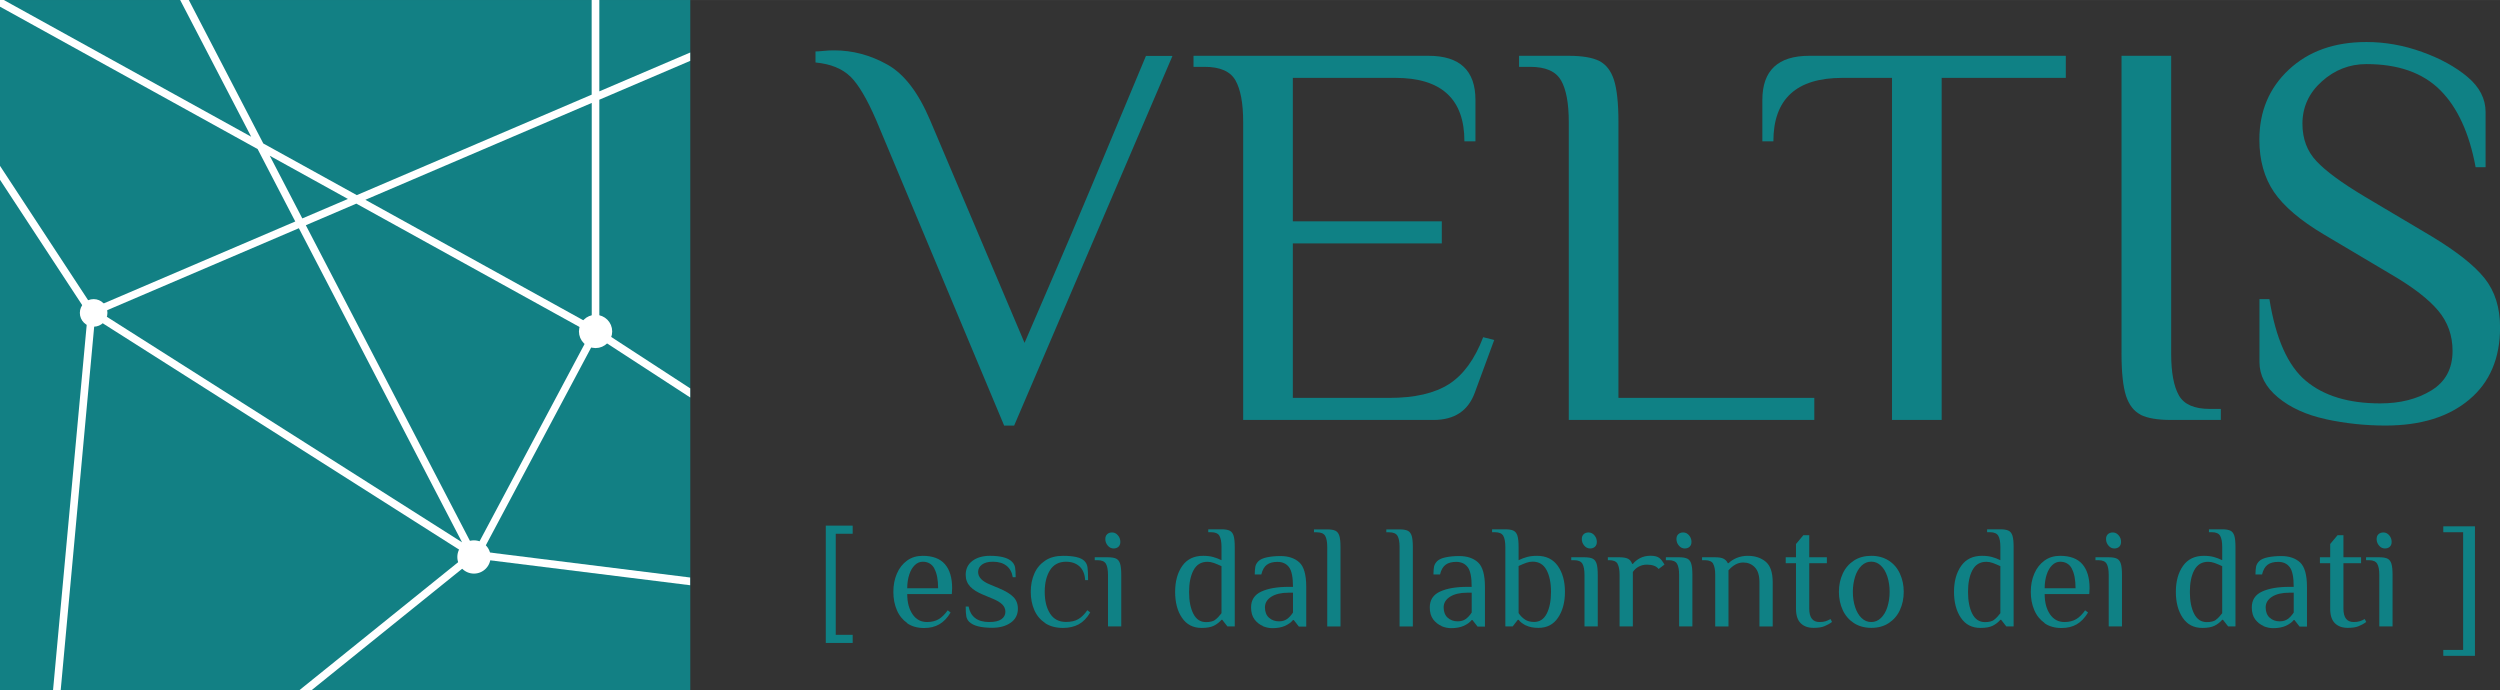 <?xml version="1.0" encoding="UTF-8"?>
<svg id="Livello_1" data-name="Livello 1" xmlns="http://www.w3.org/2000/svg" width="115.09mm" height="31.78mm" viewBox="0 0 326.24 90.08">
  <rect x="0" y="0" width="326.24" height="90.08" fill="#333333" stroke="none"/>
  <rect y="0" width="90.08" height="90.08" transform="translate(90.08 90.08) rotate(180)" fill="#128084"/>
  <g>
    <path d="M110.96,9.98c-1.06-1.03-2.57-1.64-4.54-1.83v-1.44c.24,0,.59-.02,1.04-.07,.46-.05,.92-.07,1.4-.07,2.4,0,4.7,.61,6.91,1.84,2.21,1.22,4.08,3.66,5.62,7.31l12.31,29.02,4.25-9.86c2.02-4.66,5.88-13.85,11.59-27.58h3.46l-20.66,48.24h-1.3L114.35,15.7c-1.2-2.78-2.33-4.69-3.38-5.72Z" fill="#0f8185"/>
    <path d="M161.22,10.48c-.67-1.18-2.02-1.76-4.03-1.76h-1.44v-1.44h30.67c4.08,0,6.12,1.92,6.12,5.76v5.4h-1.44c0-5.52-3-8.28-9-8.28h-13.39V28.88h19.44v2.88h-19.44v20.16h12.6c3.31,0,5.9-.6,7.78-1.8,1.87-1.2,3.36-3.24,4.46-6.12l1.44,.36-2.52,6.84c-.86,2.4-2.66,3.6-5.4,3.6h-24.84V15.92c0-2.45-.34-4.26-1.01-5.44Z" fill="#0f8185"/>
    <path d="M203.7,10.48c-.67-1.18-2.02-1.76-4.03-1.76h-1.44v-1.44h6.48c1.78,0,3.11,.23,4,.68,.89,.46,1.52,1.28,1.91,2.48,.38,1.2,.58,3.02,.58,5.47V51.92h25.56v2.88h-32.04V15.92c0-2.45-.34-4.26-1.01-5.44Z" fill="#0f8185"/>
    <path d="M240.42,10.16c-6,0-9,2.76-9,8.28h-1.44v-5.4c0-3.84,2.04-5.76,6.12-5.76h33.48v2.88h-16.2V54.8h-6.48V10.16h-6.48Z" fill="#0f8185"/>
    <path d="M279.34,54.11c-.89-.46-1.52-1.28-1.91-2.48-.38-1.2-.58-3.02-.58-5.47V7.28h6.48V46.16c0,2.45,.34,4.26,1.01,5.44,.67,1.18,2.02,1.76,4.03,1.76h1.44v1.44h-6.48c-1.78,0-3.11-.23-4-.68Z" fill="#0f8185"/>
    <path d="M303.49,54.69c-2.54-.55-4.62-1.5-6.23-2.84-1.61-1.34-2.41-2.88-2.41-4.61v-8.21h1.3c.82,5.14,2.4,8.69,4.75,10.66,2.35,1.97,5.59,2.95,9.72,2.95,2.59,0,4.81-.56,6.66-1.69,1.85-1.13,2.77-2.85,2.77-5.15,0-2.02-.62-3.77-1.87-5.26-1.25-1.49-3.26-3.05-6.05-4.68l-8.86-5.26c-3.07-1.82-5.24-3.67-6.52-5.54-1.27-1.87-1.91-4.15-1.91-6.84,0-3.7,1.28-6.74,3.85-9.14,2.57-2.4,5.94-3.6,10.12-3.6,2.45,0,4.87,.43,7.27,1.3,2.4,.86,4.38,1.96,5.94,3.27,1.56,1.32,2.34,2.84,2.34,4.57v7.2h-1.3c-.82-4.46-2.37-7.82-4.64-10.08-2.28-2.26-5.48-3.38-9.61-3.38-2.21,0-4.15,.76-5.83,2.27-1.68,1.51-2.52,3.35-2.52,5.51,0,1.97,.61,3.6,1.84,4.9,1.22,1.3,3.28,2.81,6.16,4.54l8.86,5.26c3.26,1.97,5.57,3.79,6.91,5.47,1.34,1.68,2.02,3.82,2.02,6.41,0,4.03-1.34,7.18-4.03,9.43-2.69,2.26-6.34,3.38-10.94,3.38-2.64,0-5.23-.28-7.78-.83Z" fill="#0f8185"/>
  </g>
  <g>
    <path d="M107.76,83.89v-15.3h3.51v1.06h-2.21v13.19h2.21v1.06h-3.51Z" fill="#0f8185"/>
    <path d="M118.4,81.31c-.6-.42-1.06-.98-1.36-1.69-.31-.71-.46-1.51-.46-2.39s.15-1.66,.46-2.38,.75-1.28,1.33-1.7,1.26-.62,2.04-.62c1.29,0,2.26,.36,2.89,1.08,.63,.72,.95,1.77,.95,3.14l-.04,.77h-5.82c0,1.08,.23,1.95,.69,2.63,.46,.68,1.09,1.02,1.9,1.02,.6,0,1.11-.13,1.53-.38,.42-.26,.8-.64,1.16-1.15l.38,.29c-.42,.7-.92,1.22-1.48,1.54-.56,.32-1.22,.48-1.98,.48-.87,0-1.61-.21-2.21-.62Zm3.53-7.13c-.33-.59-.84-.88-1.52-.88-.38,0-.73,.15-1.04,.45-.31,.3-.55,.71-.72,1.24-.17,.53-.26,1.11-.26,1.77h4.03c0-1.13-.17-1.98-.5-2.57Z" fill="#0f8185"/>
    <path d="M126.5,81.17c-.22-.22-.35-.46-.4-.74-.05-.28-.08-.7-.08-1.28h.38c.12,.64,.39,1.14,.84,1.49,.44,.35,1.06,.53,1.85,.53,.7,0,1.23-.12,1.58-.36s.53-.57,.53-.98c0-.37-.14-.69-.41-.96-.28-.27-.71-.53-1.31-.77l-1.15-.48c-.77-.31-1.34-.67-1.73-1.08-.38-.41-.58-.92-.58-1.52,0-.78,.29-1.39,.88-1.83,.59-.44,1.35-.66,2.28-.66,1.41,0,2.37,.26,2.88,.77,.22,.22,.35,.46,.4,.73,.05,.27,.08,.7,.08,1.29h-.38c-.1-.64-.37-1.14-.81-1.49-.44-.35-1.03-.53-1.79-.53-.6,0-1.07,.12-1.41,.37-.34,.25-.51,.57-.51,.97,0,.67,.51,1.21,1.54,1.63l1.15,.48c.87,.36,1.5,.74,1.9,1.14,.4,.4,.6,.92,.6,1.54,0,.78-.31,1.39-.94,1.83-.63,.44-1.43,.66-2.42,.66-1.47,0-2.46-.26-2.98-.77Z" fill="#0f8185"/>
    <path d="M136.4,81.31c-.63-.42-1.11-.98-1.42-1.69-.31-.71-.47-1.51-.47-2.39s.16-1.68,.47-2.39c.31-.71,.79-1.27,1.42-1.69,.63-.42,1.41-.62,2.33-.62,1.41,0,2.34,.22,2.78,.67,.22,.22,.35,.48,.4,.8,.05,.31,.08,.88,.08,1.7h-.38c-.05-.79-.3-1.39-.75-1.8-.45-.4-1.03-.6-1.75-.6-.92,0-1.62,.37-2.08,1.09s-.7,1.68-.7,2.84,.23,2.11,.7,2.84c.47,.73,1.16,1.09,2.08,1.09,.65,0,1.19-.12,1.61-.37,.42-.25,.81-.64,1.17-1.16l.38,.29c-.42,.72-.92,1.23-1.5,1.55-.58,.31-1.26,.47-2.05,.47-.92,0-1.7-.21-2.33-.62Z" fill="#0f8185"/>
    <path d="M144.32,73.57c-.18-.31-.54-.47-1.08-.47h-.38v-.38h1.73c.47,0,.83,.06,1.07,.18,.24,.12,.41,.34,.51,.66,.1,.32,.15,.81,.15,1.46v6.72h-1.73v-6.72c0-.65-.09-1.14-.27-1.45Zm.24-2.37c-.21-.24-.32-.53-.32-.86,0-.27,.08-.48,.24-.63,.16-.15,.37-.23,.64-.23,.29,0,.55,.12,.76,.37,.21,.24,.32,.53,.32,.86,0,.27-.08,.48-.24,.63-.16,.15-.37,.23-.64,.23-.29,0-.55-.12-.76-.37Z" fill="#0f8185"/>
    <path d="M154.24,80.61c-.6-.88-.89-2.01-.89-3.38s.31-2.5,.93-3.38c.62-.88,1.53-1.32,2.72-1.32,.49,0,.92,.05,1.29,.15,.37,.1,.74,.24,1.11,.42v-1.73c0-.65-.09-1.14-.27-1.45s-.54-.47-1.08-.47h-.38v-.38h1.73c.47,0,.83,.06,1.07,.18,.24,.12,.41,.34,.51,.66,.1,.32,.15,.81,.15,1.46v10.37h-.96l-.67-.86h-.1c-.28,.32-.61,.58-.99,.77-.38,.19-.91,.29-1.6,.29-1.11,0-1.97-.44-2.56-1.32Zm4.33,.27c.27-.19,.54-.48,.83-.86v-6.14c-.38-.18-.72-.32-1-.42-.28-.1-.56-.15-.83-.15-.82,0-1.42,.36-1.81,1.08-.39,.72-.59,1.67-.59,2.86s.19,2.13,.56,2.85c.37,.72,.92,1.08,1.65,1.08,.52,0,.92-.1,1.19-.29Z" fill="#0f8185"/>
    <path d="M164.79,81.68c-.42-.17-.78-.46-1.08-.85-.3-.4-.45-.92-.45-1.57,0-.97,.45-1.66,1.35-2.07,.9-.41,2.08-.61,3.54-.61h.58c0-1.25-.17-2.11-.52-2.57-.35-.46-.85-.69-1.5-.69-.58,0-1.04,.12-1.38,.37s-.59,.67-.73,1.27h-.86c0-.43,.03-.78,.08-1.03,.05-.25,.19-.48,.4-.7,.23-.23,.61-.4,1.14-.51,.53-.11,1.11-.16,1.74-.16,1.04,0,1.86,.28,2.46,.83s.9,1.62,.9,3.2v5.18h-.96l-.67-.86h-.1c-.23,.29-.57,.54-1.02,.75-.45,.2-1,.31-1.67,.31-.41,0-.83-.09-1.25-.26Zm3.17-.91c.28-.2,.54-.49,.77-.84v-2.59h-.58c-.95,0-1.7,.18-2.25,.53-.55,.35-.83,.82-.83,1.39s.18,1.04,.53,1.35,.78,.47,1.3,.47c.42,0,.77-.1,1.06-.31Z" fill="#0f8185"/>
    <path d="M172.93,69.93c-.18-.31-.54-.47-1.08-.47h-.38v-.38h1.73c.47,0,.83,.06,1.07,.18,.24,.12,.41,.34,.51,.66,.1,.32,.15,.81,.15,1.46v10.37h-1.73v-10.37c0-.65-.09-1.14-.27-1.45Z" fill="#0f8185"/>
    <path d="M182.37,69.93c-.18-.31-.54-.47-1.08-.47h-.38v-.38h1.73c.47,0,.83,.06,1.07,.18,.24,.12,.41,.34,.51,.66,.1,.32,.15,.81,.15,1.46v10.37h-1.73v-10.37c0-.65-.09-1.14-.27-1.45Z" fill="#0f8185"/>
    <path d="M188.11,81.68c-.42-.17-.78-.46-1.08-.85-.3-.4-.45-.92-.45-1.57,0-.97,.45-1.66,1.35-2.07,.9-.41,2.08-.61,3.54-.61h.58c0-1.25-.17-2.11-.52-2.57-.35-.46-.85-.69-1.5-.69-.58,0-1.04,.12-1.38,.37s-.59,.67-.73,1.27h-.86c0-.43,.03-.78,.08-1.03,.05-.25,.19-.48,.4-.7,.23-.23,.61-.4,1.14-.51,.53-.11,1.11-.16,1.74-.16,1.04,0,1.86,.28,2.46,.83,.6,.56,.9,1.62,.9,3.2v5.18h-.96l-.67-.86h-.1c-.23,.29-.57,.54-1.02,.75-.45,.2-1,.31-1.67,.31-.41,0-.83-.09-1.25-.26Zm3.17-.91c.28-.2,.54-.49,.77-.84v-2.59h-.58c-.95,0-1.7,.18-2.25,.53-.55,.35-.83,.82-.83,1.39s.18,1.04,.53,1.35,.78,.47,1.3,.47c.42,0,.77-.1,1.06-.31Z" fill="#0f8185"/>
    <path d="M199.15,81.63c-.42-.21-.75-.45-.98-.75h-.1l-.67,.86h-.96v-10.37c0-.65-.09-1.14-.27-1.45-.18-.31-.54-.47-1.08-.47h-.38v-.38h1.73c.47,0,.83,.06,1.07,.18,.24,.12,.41,.34,.51,.66,.1,.32,.15,.81,.15,1.46v1.73c.37-.18,.74-.32,1.11-.42,.37-.1,.8-.15,1.29-.15,1.19,0,2.1,.44,2.72,1.32,.62,.88,.93,2.01,.93,3.38s-.3,2.48-.9,3.37-1.45,1.33-2.55,1.33c-.65,0-1.19-.1-1.61-.31Zm2.69-1.55c.37-.72,.56-1.67,.56-2.85s-.2-2.14-.59-2.86-1-1.08-1.81-1.08c-.27,0-.54,.05-.83,.15-.28,.1-.61,.24-1,.42v6.14c.23,.35,.5,.62,.82,.84,.31,.21,.71,.32,1.2,.32,.73,0,1.28-.36,1.65-1.08Z" fill="#0f8185"/>
    <path d="M206.5,73.57c-.18-.31-.54-.47-1.08-.47h-.38v-.38h1.73c.47,0,.83,.06,1.07,.18,.24,.12,.41,.34,.51,.66,.1,.32,.15,.81,.15,1.46v6.72h-1.73v-6.72c0-.65-.09-1.14-.27-1.45Zm.24-2.37c-.21-.24-.32-.53-.32-.86,0-.27,.08-.48,.24-.63,.16-.15,.37-.23,.64-.23,.29,0,.55,.12,.76,.37,.21,.24,.32,.53,.32,.86,0,.27-.08,.48-.24,.63-.16,.15-.37,.23-.64,.23-.29,0-.55-.12-.76-.37Z" fill="#0f8185"/>
    <path d="M211.09,73.57c-.18-.31-.54-.47-1.08-.47h-.19v-.38h1.54c.49,0,.85,.07,1.1,.2,.25,.13,.42,.35,.53,.66h.1c.23-.29,.54-.54,.93-.75,.39-.2,.85-.31,1.37-.31s.9,.1,1.15,.29c.22,.17,.44,.46,.67,.86l-.77,.58c-.14-.19-.35-.34-.61-.43-.27-.1-.58-.14-.92-.14-.38,0-.74,.09-1.06,.26-.32,.17-.58,.41-.77,.7v7.1h-1.73v-6.72c0-.65-.09-1.14-.27-1.45Z" fill="#0f8185"/>
    <path d="M218.85,73.57c-.18-.31-.54-.47-1.08-.47h-.38v-.38h1.73c.47,0,.83,.06,1.07,.18,.24,.12,.41,.34,.51,.66,.1,.32,.15,.81,.15,1.46v6.72h-1.73v-6.72c0-.65-.09-1.14-.27-1.45Zm.24-2.37c-.21-.24-.32-.53-.32-.86,0-.27,.08-.48,.24-.63,.16-.15,.37-.23,.64-.23,.29,0,.55,.12,.76,.37s.32,.53,.32,.86c0,.27-.08,.48-.24,.63-.16,.15-.37,.23-.64,.23-.29,0-.55-.12-.76-.37Z" fill="#0f8185"/>
    <path d="M223.57,73.57c-.18-.31-.54-.47-1.08-.47h-.38v-.38h1.73c.47,0,.84,.06,1.08,.19,.25,.13,.43,.32,.55,.58h.1c.27-.27,.62-.5,1.05-.68s.91-.28,1.45-.28c.96,0,1.74,.26,2.35,.77,.61,.51,.91,1.41,.91,2.69v5.76h-1.73v-5.76c0-.9-.2-1.55-.61-1.97-.4-.42-.91-.62-1.51-.62-.68,0-1.32,.34-1.92,1.02v7.33h-1.73v-6.72c0-.65-.09-1.14-.27-1.45Z" fill="#0f8185"/>
    <path d="M234.98,81.32c-.41-.41-.61-1.04-.61-1.88v-5.95h-1.34v-.77h1.34v-1.73l.96-1.15h.77v2.88h2.3v.77h-2.3v5.95c0,1.15,.45,1.73,1.34,1.73,.31,0,.57-.03,.78-.1s.43-.16,.66-.29l.19,.38c-.29,.22-.62,.4-.98,.55-.36,.15-.83,.22-1.42,.22-.72,0-1.28-.2-1.69-.61Z" fill="#0f8185"/>
    <path d="M241.93,81.31c-.64-.42-1.13-.98-1.46-1.7-.33-.72-.5-1.51-.5-2.38s.17-1.66,.5-2.38,.82-1.28,1.46-1.7,1.4-.62,2.27-.62,1.63,.21,2.27,.62,1.13,.98,1.46,1.7,.5,1.51,.5,2.38-.17,1.67-.5,2.38c-.33,.72-.82,1.28-1.46,1.7-.64,.42-1.4,.62-2.27,.62s-1.63-.21-2.27-.62Zm3.52-.66c.36-.35,.65-.82,.84-1.42s.3-1.27,.3-2-.1-1.39-.3-2-.48-1.08-.84-1.42c-.37-.35-.78-.52-1.26-.52s-.89,.17-1.26,.52c-.36,.35-.65,.82-.84,1.42s-.3,1.27-.3,2,.1,1.4,.3,2,.48,1.08,.84,1.42c.37,.35,.78,.52,1.26,.52s.89-.17,1.26-.52Z" fill="#0f8185"/>
    <path d="M255.88,80.61c-.59-.88-.89-2.01-.89-3.38s.31-2.5,.93-3.38c.62-.88,1.53-1.32,2.72-1.32,.49,0,.92,.05,1.29,.15s.74,.24,1.11,.42v-1.73c0-.65-.09-1.14-.27-1.45-.18-.31-.54-.47-1.08-.47h-.38v-.38h1.73c.47,0,.83,.06,1.07,.18,.24,.12,.41,.34,.51,.66,.1,.32,.15,.81,.15,1.46v10.37h-.96l-.67-.86h-.1c-.28,.32-.61,.58-.99,.77-.38,.19-.91,.29-1.6,.29-1.11,0-1.97-.44-2.56-1.32Zm4.33,.27c.27-.19,.54-.48,.83-.86v-6.14c-.38-.18-.72-.32-1-.42-.28-.1-.56-.15-.83-.15-.82,0-1.42,.36-1.81,1.08-.39,.72-.58,1.67-.58,2.86s.19,2.13,.56,2.85c.37,.72,.92,1.08,1.65,1.08,.52,0,.92-.1,1.19-.29Z" fill="#0f8185"/>
    <path d="M266.83,81.31c-.6-.42-1.06-.98-1.36-1.69-.31-.71-.46-1.51-.46-2.39s.15-1.66,.46-2.38c.31-.72,.75-1.28,1.33-1.7,.58-.42,1.26-.62,2.04-.62,1.29,0,2.26,.36,2.89,1.08,.63,.72,.95,1.77,.95,3.14l-.04,.77h-5.82c0,1.08,.23,1.95,.69,2.63s1.09,1.02,1.9,1.02c.6,0,1.11-.13,1.53-.38s.8-.64,1.16-1.15l.38,.29c-.42,.7-.92,1.22-1.48,1.54-.56,.32-1.22,.48-1.98,.48-.87,0-1.61-.21-2.21-.62Zm3.53-7.13c-.33-.59-.84-.88-1.52-.88-.38,0-.73,.15-1.04,.45-.31,.3-.55,.71-.72,1.24-.17,.53-.26,1.11-.26,1.77h4.03c0-1.13-.17-1.98-.5-2.57Z" fill="#0f8185"/>
    <path d="M274.91,73.57c-.18-.31-.54-.47-1.08-.47h-.38v-.38h1.73c.47,0,.83,.06,1.07,.18,.24,.12,.41,.34,.51,.66,.1,.32,.15,.81,.15,1.46v6.72h-1.73v-6.72c0-.65-.09-1.14-.27-1.45Zm.24-2.37c-.21-.24-.32-.53-.32-.86,0-.27,.08-.48,.24-.63,.16-.15,.38-.23,.64-.23,.29,0,.55,.12,.76,.37,.21,.24,.32,.53,.32,.86,0,.27-.08,.48-.24,.63-.16,.15-.37,.23-.64,.23-.29,0-.55-.12-.76-.37Z" fill="#0f8185"/>
    <path d="M284.83,80.61c-.59-.88-.89-2.01-.89-3.38s.31-2.5,.93-3.38c.62-.88,1.53-1.32,2.72-1.32,.49,0,.92,.05,1.29,.15s.74,.24,1.11,.42v-1.73c0-.65-.09-1.14-.27-1.45-.18-.31-.54-.47-1.08-.47h-.38v-.38h1.73c.47,0,.83,.06,1.07,.18,.24,.12,.41,.34,.51,.66,.1,.32,.15,.81,.15,1.46v10.37h-.96l-.67-.86h-.1c-.28,.32-.61,.58-.99,.77-.38,.19-.91,.29-1.6,.29-1.11,0-1.97-.44-2.56-1.32Zm4.33,.27c.27-.19,.54-.48,.83-.86v-6.14c-.38-.18-.72-.32-1-.42-.28-.1-.56-.15-.83-.15-.82,0-1.42,.36-1.81,1.08-.39,.72-.58,1.67-.58,2.86s.19,2.13,.56,2.85c.37,.72,.92,1.08,1.65,1.08,.52,0,.92-.1,1.19-.29Z" fill="#0f8185"/>
    <path d="M295.38,81.68c-.42-.17-.78-.46-1.08-.85s-.45-.92-.45-1.57c0-.97,.45-1.66,1.35-2.07,.9-.41,2.08-.61,3.54-.61h.58c0-1.25-.17-2.11-.52-2.57s-.84-.69-1.5-.69c-.58,0-1.04,.12-1.38,.37s-.59,.67-.73,1.27h-.86c0-.43,.03-.78,.08-1.03,.05-.25,.19-.48,.4-.7,.23-.23,.61-.4,1.14-.51,.53-.11,1.11-.16,1.74-.16,1.04,0,1.86,.28,2.46,.83,.6,.56,.9,1.62,.9,3.2v5.18h-.96l-.67-.86h-.1c-.23,.29-.57,.54-1.02,.75-.45,.2-1,.31-1.67,.31-.41,0-.83-.09-1.25-.26Zm3.17-.91c.28-.2,.54-.49,.77-.84v-2.59h-.58c-.95,0-1.7,.18-2.25,.53-.55,.35-.83,.82-.83,1.39s.18,1.04,.53,1.35c.35,.31,.78,.47,1.3,.47,.42,0,.77-.1,1.06-.31Z" fill="#0f8185"/>
    <path d="M304.69,81.32c-.41-.41-.61-1.04-.61-1.88v-5.95h-1.34v-.77h1.34v-1.73l.96-1.15h.77v2.88h2.3v.77h-2.3v5.95c0,1.15,.45,1.73,1.34,1.73,.31,0,.57-.03,.78-.1s.43-.16,.66-.29l.19,.38c-.29,.22-.62,.4-.98,.55-.36,.15-.83,.22-1.42,.22-.72,0-1.28-.2-1.69-.61Z" fill="#0f8185"/>
    <path d="M310.22,73.57c-.18-.31-.54-.47-1.08-.47h-.38v-.38h1.73c.47,0,.83,.06,1.07,.18,.24,.12,.41,.34,.51,.66,.1,.32,.15,.81,.15,1.46v6.72h-1.73v-6.72c0-.65-.09-1.14-.27-1.45Zm.24-2.37c-.21-.24-.32-.53-.32-.86,0-.27,.08-.48,.24-.63,.16-.15,.38-.23,.64-.23,.29,0,.55,.12,.76,.37,.21,.24,.32,.53,.32,.86,0,.27-.08,.48-.24,.63-.16,.15-.37,.23-.64,.23-.29,0-.55-.12-.76-.37Z" fill="#0f8185"/>
    <path d="M318.84,84.81h2.59v-15.36h-2.59v-.77h4.13v16.9h-4.13v-.77Z" fill="#0f8185"/>
  </g>
  <circle cx="77.72" cy="43.25" r="1.17" fill="#fff" stroke="#fff" stroke-miterlimit="10" stroke-width="2"/>
  <circle cx="61.85" cy="72.68" r="2.17" fill="#fff"/>
  <circle cx="12.22" cy="40.83" r="1.8" fill="#fff"/>
  <path d="M0,0V.87L33.62,19.45l4.91,9.45-26.37,11.28L0,21.64v1.82l11.45,17.46-4.53,49.15h1l4.47-48.53,48.59,30.86-21.92,17.67h1.59l21.33-17.2,28.08,3.5v-1.01l-27.1-3.38,14.93-28.03,12.18,7.92v-1.19l-11.86-7.72V13.01l11.86-5.07v-1.09l-11.86,5.07V0h-1V12.35l-30.65,13.11-12.2-6.74L24.64,0h-1.13l9.27,17.84L.5,0H0ZM77.81,43.08h.02l-.11,.17,.09-.17Zm-64.65-2.25l25.84-11.05,21.3,40.99L13.16,40.84ZM77.22,13.43v28.97l-29.54-16.33,29.54-12.64Zm-.17,30.02l-15.09,28.35L39.91,29.39l6.59-2.82,30.54,16.88Zm-31.65-17.49l-5.95,2.54-4.25-8.18,10.2,5.64Z" fill="#fff"/>
</svg>